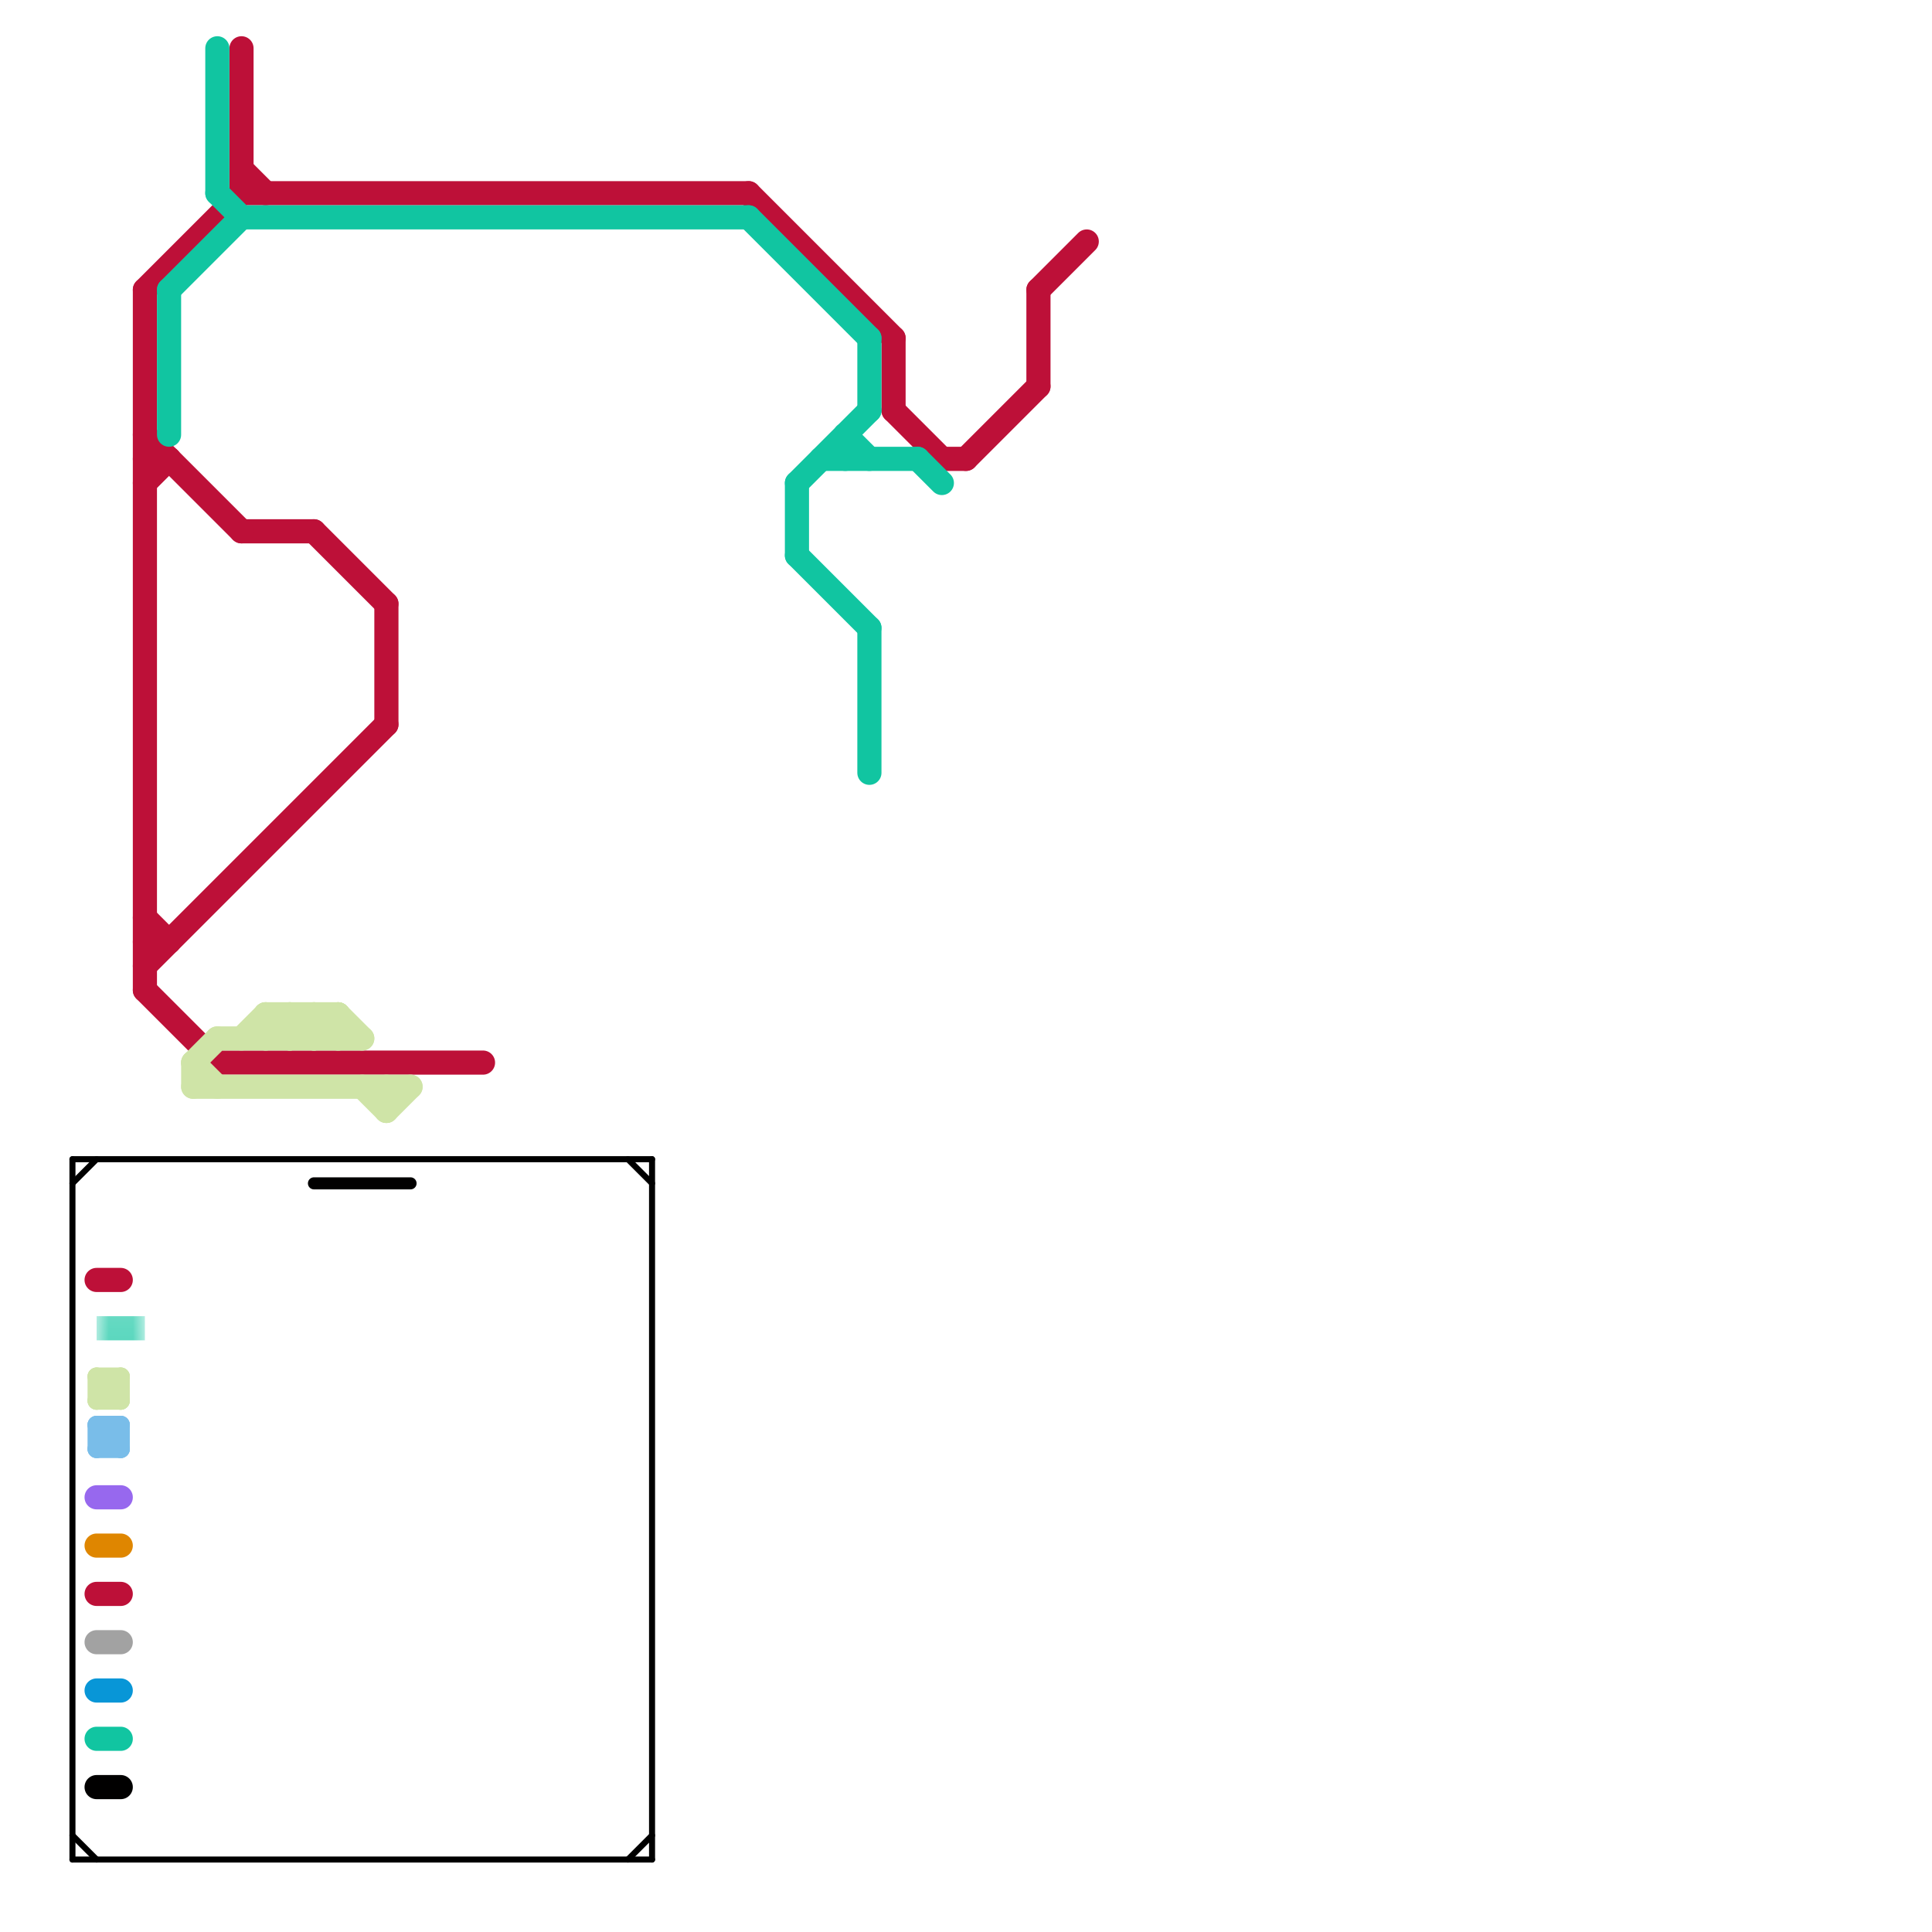 
<svg version="1.1" xmlns="http://www.w3.org/2000/svg" viewBox="0 0 80 80">
<style>text { font: 1px Helvetica; font-weight: 600; white-space: pre; dominant-baseline: central; } line { stroke-width: 1; fill: none; stroke-linecap: round; stroke-linejoin: round; } .c0 { stroke: #000000 } .c1 { stroke: #bd1038 } .c2 { stroke: #a2a2a2 } .c3 { stroke: #0896d7 } .c4 { stroke: #11c5a1 } .c5 { stroke: #010000 } .c6 { stroke: #df8600 } .c7 { stroke: #9768ee } .c8 { stroke: #79bde9 } .c9 { stroke: #cfe4a7 } .lho1 { stroke-width: 0.6; stroke-linecap: butt; }.w2 { stroke-width: .75; }.w4 { stroke-width: .25; }.w3 { stroke-width: .5; }.w1 { stroke-width: 1; }.l6 { stroke-linecap: butt; }</style><defs><g id="wm-xf"><circle r="1.2" fill="#000"/><circle r="0.9" fill="#fff"/><circle r="0.6" fill="#000"/><circle r="0.3" fill="#fff"/></g><g id="wm"><circle r="0.6" fill="#000"/><circle r="0.3" fill="#fff"/></g><g id="csm-bd1038"><circle r="0.4" fill="#bd1038"/><circle r="0.2" fill="#fff"/></g><g id="csm-xf-cfe4a7"><circle r="0.4" fill="#fff"/><circle r="0.2" fill="#cfe4a7"/></g><g id="csm-xf-79bde9"><circle r="0.4" fill="#fff"/><circle r="0.2" fill="#79bde9"/></g><g id="csm-11c5a1"><circle r="0.4" fill="#11c5a1"/><circle r="0.2" fill="#fff"/></g><g id="cmd-11c5a1"><circle r="0.5" fill="#11c5a1"/><circle r="0.25" fill="#fff"/></g></defs><line class="c0 w4" x1="27" y1="48" x2="27" y2="77"/><line class="c0 w4" x1="26" y1="48" x2="27" y2="49"/><line class="c0 w4" x1="3" y1="48" x2="3" y2="77"/><line class="c0 w4" x1="3" y1="48" x2="27" y2="48"/><line class="c0 w4" x1="3" y1="76" x2="4" y2="77"/><line class="c0 w4" x1="26" y1="77" x2="27" y2="76"/><line class="c0 w4" x1="3" y1="77" x2="27" y2="77"/><line class="c0 w4" x1="3" y1="49" x2="4" y2="48"/><line class="c1 " x1="31" y1="8" x2="37" y2="14"/><line class="c1 " x1="6" y1="40" x2="16" y2="30"/><line class="c1 " x1="16" y1="25" x2="16" y2="30"/><line class="c1 " x1="10" y1="22" x2="13" y2="22"/><line class="c1 " x1="43" y1="12" x2="43" y2="16"/><line class="c1 " x1="39" y1="19" x2="40" y2="19"/><line class="c1 " x1="13" y1="22" x2="16" y2="25"/><line class="c1 " x1="6" y1="18" x2="10" y2="22"/><line class="c1 " x1="4" y1="66" x2="5" y2="66"/><line class="c1 " x1="43" y1="12" x2="45" y2="10"/><line class="c1 " x1="6" y1="19" x2="7" y2="19"/><line class="c1 " x1="37" y1="14" x2="37" y2="17"/><line class="c1 " x1="6" y1="12" x2="10" y2="8"/><line class="c1 " x1="9" y1="44" x2="20" y2="44"/><line class="c1 " x1="6" y1="39" x2="7" y2="39"/><line class="c1 " x1="6" y1="38" x2="7" y2="39"/><line class="c1 " x1="4" y1="53" x2="5" y2="53"/><line class="c1 " x1="6" y1="12" x2="6" y2="41"/><line class="c1 " x1="40" y1="19" x2="43" y2="16"/><line class="c1 " x1="6" y1="41" x2="9" y2="44"/><line class="c1 " x1="37" y1="17" x2="39" y2="19"/><line class="c1 " x1="10" y1="7" x2="11" y2="8"/><line class="c1 " x1="10" y1="2" x2="10" y2="8"/><line class="c1 " x1="10" y1="8" x2="31" y2="8"/><line class="c1 " x1="6" y1="20" x2="7" y2="19"/><line class="c2 " x1="4" y1="68" x2="5" y2="68"/><line class="c3 " x1="4" y1="70" x2="5" y2="70"/><line class="c4 " x1="38" y1="19" x2="39" y2="20"/><line class="c4 " x1="36" y1="14" x2="36" y2="17"/><line class="c4 " x1="9" y1="2" x2="9" y2="8"/><line class="c4 " x1="7" y1="12" x2="10" y2="9"/><line class="c4 " x1="36" y1="26" x2="36" y2="32"/><line class="c4 " x1="33" y1="20" x2="36" y2="17"/><line class="c4 " x1="34" y1="19" x2="38" y2="19"/><line class="c4 " x1="4" y1="72" x2="5" y2="72"/><line class="c4 " x1="31" y1="9" x2="36" y2="14"/><line class="c4 " x1="7" y1="12" x2="7" y2="18"/><line class="c4 " x1="33" y1="20" x2="33" y2="23"/><line class="c4 " x1="10" y1="9" x2="31" y2="9"/><line class="c4 " x1="9" y1="8" x2="10" y2="9"/><line class="c4 " x1="35" y1="18" x2="36" y2="19"/><line class="c4 " x1="33" y1="23" x2="36" y2="26"/><line class="c4 " x1="35" y1="18" x2="35" y2="19"/><mask id="k5-2-1" maskUnits="userSpaceOnUse"><line class="l6" x1="4" y1="55" x2="6" y2="55" stroke="#fff"/><line class="lho1" x1="4" y1="55" x2="6" y2="55" stroke="#000"/></mask><line class="c4 l6" x1="4" y1="55" x2="6" y2="55" mask="url(#k5-2-1)"/><line class="c5 " x1="4" y1="74" x2="5" y2="74"/><line class="c5 w3" x1="13" y1="49" x2="17" y2="49"/><line class="c6 " x1="4" y1="64" x2="5" y2="64"/><line class="c7 " x1="4" y1="62" x2="5" y2="62"/><line class="c8 w2" x1="4" y1="60" x2="5" y2="60"/><line class="c8 w2" x1="4" y1="59" x2="4" y2="60"/><line class="c8 w2" x1="4" y1="59" x2="5" y2="60"/><line class="c8 w2" x1="4" y1="60" x2="5" y2="59"/><line class="c8 w2" x1="4" y1="59" x2="5" y2="59"/><line class="c8 w2" x1="5" y1="59" x2="5" y2="60"/><line class="c9 w2" x1="4" y1="58" x2="5" y2="57"/><line class="c9 w2" x1="4" y1="57" x2="4" y2="58"/><line class="c9 w2" x1="4" y1="57" x2="5" y2="58"/><line class="c9 w2" x1="4" y1="57" x2="5" y2="57"/><line class="c9 w2" x1="4" y1="58" x2="5" y2="58"/><line class="c9 w2" x1="5" y1="57" x2="5" y2="58"/><line class="c9 " x1="12" y1="42" x2="12" y2="43"/><line class="c9 " x1="11" y1="43" x2="12" y2="42"/><line class="c9 " x1="11" y1="42" x2="12" y2="43"/><line class="c9 " x1="16" y1="46" x2="17" y2="45"/><line class="c9 " x1="14" y1="42" x2="14" y2="43"/><line class="c9 " x1="8" y1="44" x2="8" y2="45"/><line class="c9 " x1="9" y1="43" x2="15" y2="43"/><line class="c9 " x1="15" y1="45" x2="16" y2="46"/><line class="c9 " x1="8" y1="44" x2="9" y2="43"/><line class="c9 " x1="13" y1="42" x2="14" y2="43"/><line class="c9 " x1="12" y1="43" x2="13" y2="42"/><line class="c9 " x1="12" y1="42" x2="13" y2="43"/><line class="c9 " x1="16" y1="45" x2="16" y2="46"/><line class="c9 " x1="11" y1="42" x2="11" y2="43"/><line class="c9 " x1="8" y1="45" x2="17" y2="45"/><line class="c9 " x1="11" y1="42" x2="14" y2="42"/><line class="c9 " x1="14" y1="42" x2="15" y2="43"/><line class="c9 " x1="8" y1="44" x2="9" y2="45"/><line class="c9 " x1="10" y1="43" x2="11" y2="42"/><line class="c9 " x1="13" y1="43" x2="14" y2="42"/><line class="c9 " x1="13" y1="42" x2="13" y2="43"/>
</svg>
